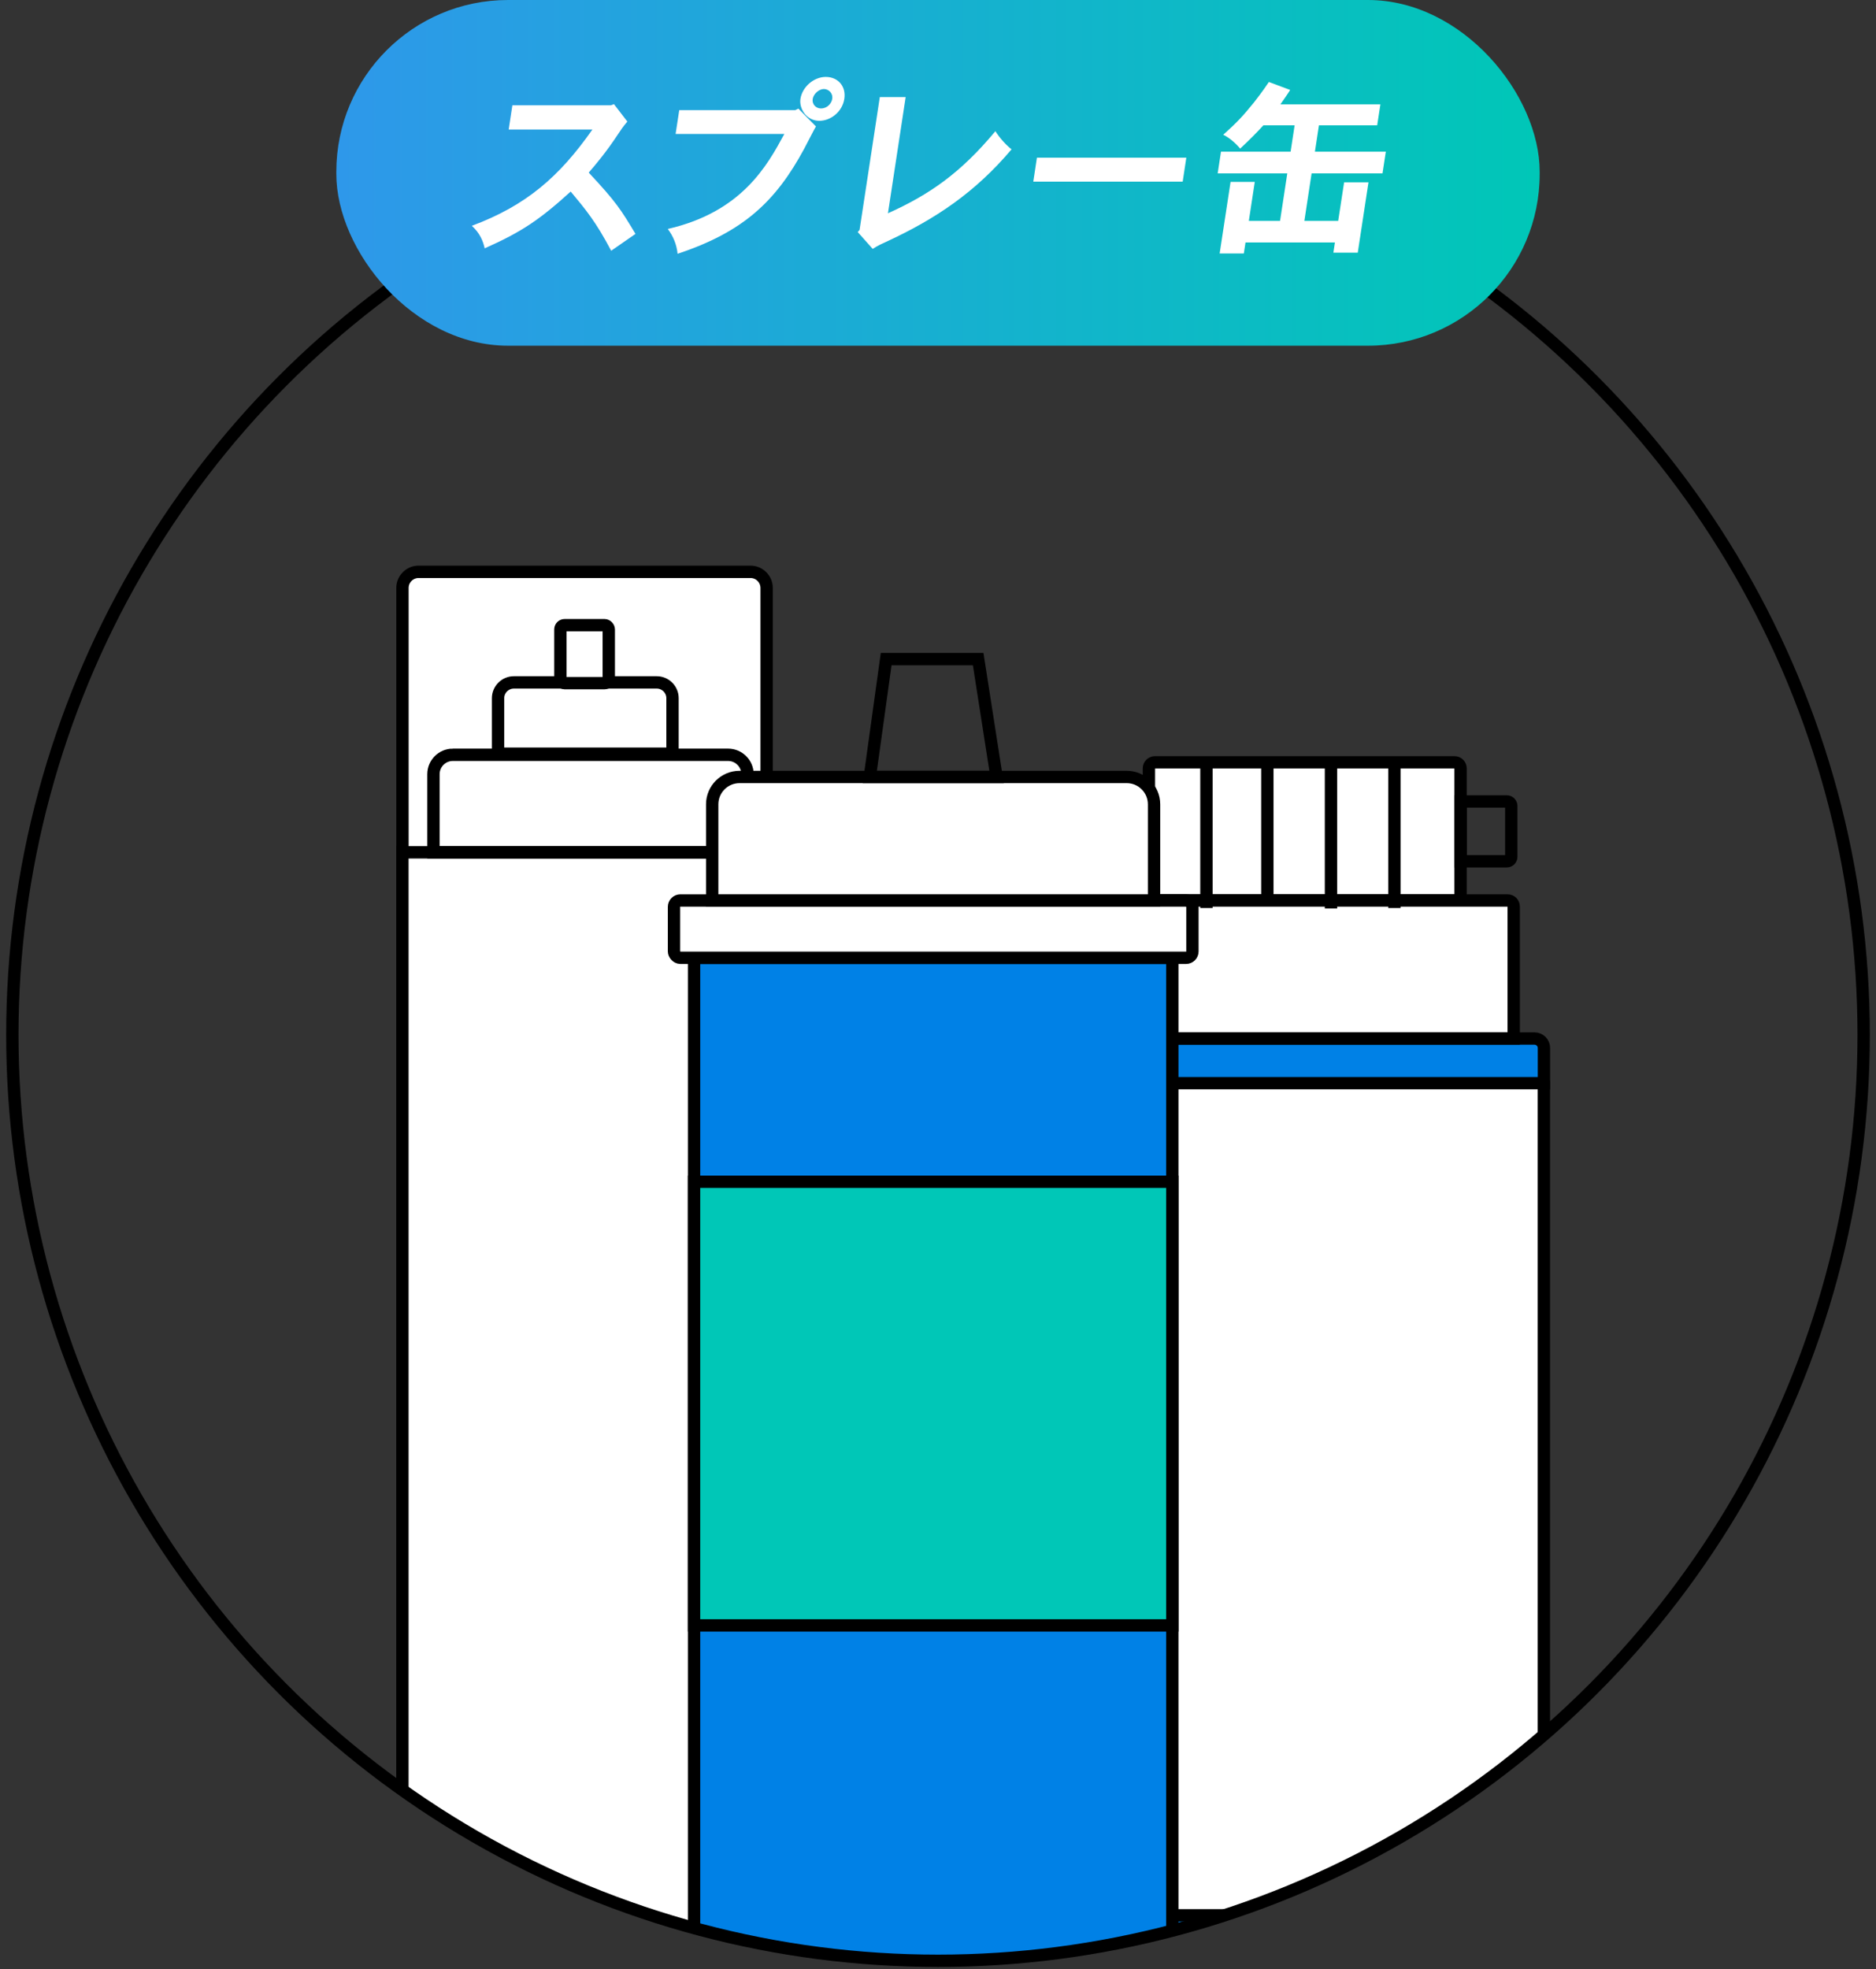 <svg xmlns="http://www.w3.org/2000/svg" data-name="レイヤー 1" viewBox="0 0 304 319"><rect x="0" y="0" width="304" height="319" fill="#333333" stroke="none"/><defs><linearGradient id="b" x1="54.5" x2="249.5" y1="28" y2="28" data-name="名称未設定グラデーション 22" gradientUnits="userSpaceOnUse"><stop offset="0" stop-color="#2e98ea"/><stop offset="1" stop-color="#00c7b7"/></linearGradient><clipPath id="a"><circle cx="152" cy="167.63" r="150" style="fill:none"/></clipPath></defs><g style="clip-path:url(#a);fill:none"><path d="M65.22 138.07h59.01v178.9a2 2 0 0 1-2 2H67.21a2 2 0 0 1-2-2v-178.9Zm2.63-45.44h53.76c1.45 0 2.62 1.18 2.62 2.62v42.82H65.22V95.25c0-1.45 1.18-2.62 2.62-2.62Z" style="stroke-miterlimit:10;stroke:#000;stroke-width:2px;fill:#fff"/><path d="M73.38 122.27h44.61c1.73 0 3.14 1.41 3.14 3.14v12.66H70.24v-12.66c0-1.73 1.41-3.14 3.14-3.14Zm9.88-11.73h23.16c1.41 0 2.56 1.15 2.56 2.56v8.99H80.71v-8.99c0-1.41 1.15-2.56 2.56-2.56Z" style="stroke-miterlimit:10;stroke:#000;stroke-width:2px;fill:none"/><rect width="7.84" height="9.39" x="90.81" y="101.27" rx=".69" ry=".69" style="stroke-miterlimit:10;stroke:#000;stroke-width:2px;fill:#fff"/><rect width="77.5" height="143.05" x="172.68" y="174.44" rx=".98" ry=".98" style="stroke-miterlimit:10;stroke:#000;stroke-width:2px;fill:#fff"/><path d="M174.21 168.23h74.45c.84 0 1.53.68 1.53 1.53v5.7h-77.5v-5.7c0-.84.68-1.53 1.53-1.53Zm-1.53 142.03h77.5v6.33c0 .5-.4.9-.9.9h-75.7c-.5 0-.9-.4-.9-.9v-6.33Z" style="fill:#0081e6;stroke-miterlimit:10;stroke:#000;stroke-width:2px"/><path d="M178.54 145.87h65.77c.54 0 .98.44.98.98v21.37h-67.74v-21.37c0-.54.44-.98.98-.98Zm8.62-22.38h48.54c.54 0 .98.44.98.98v21.37h-50.5v-21.37c0-.54.44-.98.98-.98Z" style="stroke-miterlimit:10;stroke:#000;stroke-width:2px;fill:#fff"/><path d="M195.5 123.49v23.6m9.87-24.07v23.6m10.31-23.05v23.6m10.28-23.68v23.6m10.72-17.26h7.49c.4 0 .73.33.73.73v8.23c0 .4-.33.73-.73.73h-7.49v-9.69Z" style="stroke-miterlimit:10;stroke:#000;stroke-width:2px;fill:none"/><path d="M112.47 155.16h77.5v164.86h-77.5z" style="fill:#0081e6;stroke-miterlimit:10;stroke:#000;stroke-width:2px"/><rect width="84.01" height="9.28" x="109.22" y="145.87" rx="1.03" ry="1.03" style="stroke-miterlimit:10;stroke:#000;stroke-width:2px;fill:#fff"/><path d="M119.85 125.86h62.73c2.45 0 4.43 1.99 4.43 4.43v15.58h-71.6v-15.58c0-2.45 1.99-4.43 4.43-4.43Z" style="stroke-miterlimit:10;stroke:#000;stroke-width:2px;fill:#fff"/><path d="M158.51 106.77H143.6l-2.65 19.09h20.54l-2.98-19.09z" style="stroke-miterlimit:10;stroke:#000;stroke-width:2px;fill:none"/><ellipse cx="153.53" cy="117.58" rx="2.31" ry="4.7"/><path d="M112.47 191.43h77.5v71.87h-77.5z" style="fill:#00c7b7;stroke-miterlimit:10;stroke:#000;stroke-width:2px"/><path d="M138.18 228.98c0 3.21-.75 5.6-2.24 7.16-1.71 1.78-3.91 2.67-6.61 2.67-2.5 0-4.61-.86-6.32-2.57-1.05-1.05-1.73-2.4-2.04-4.05-.18-.96-.26-2.73-.26-5.3s.09-4.33.26-5.3c.31-1.64.99-2.99 2.04-4.05 1.71-1.71 3.82-2.57 6.33-2.57s4.62.76 6.23 2.27c1.38 1.34 2.25 3.08 2.6 5.23h-4.62c-.55-2.28-1.96-3.42-4.22-3.42-1.21 0-2.19.42-2.94 1.25-.57.66-.92 1.71-1.06 3.16-.04.39-.07 1.54-.07 3.42s.02 3.03.07 3.42c.13 1.47.48 2.53 1.05 3.19.72.81 1.7 1.22 2.93 1.22 1.38 0 2.47-.44 3.26-1.32.7-.77 1.05-1.81 1.05-3.12v-.89h-4.31v-3.85h8.85v3.43Zm24.38 9.63h-4.77l-1.38-4.15h-8.32l-1.42 4.15h-4.77l8.52-23.42h3.59l8.55 23.42Zm-7.37-7.99-2.86-8.52-2.96 8.52h5.82Zm27.07 1.08c0 2.22-.82 3.95-2.45 5.21-1.63 1.26-3.71 1.89-6.23 1.89-3.66 0-6.51-1.03-8.55-3.09l2.96-2.96c1.32 1.32 3.2 1.97 5.66 1.97 2.76 0 4.15-.96 4.15-2.9 0-.88-.23-1.53-.69-1.96-.46-.43-1.16-.71-2.11-.84l-2.83-.4c-4.15-.57-6.22-2.75-6.22-6.55 0-2.13.73-3.84 2.2-5.15s3.46-1.96 5.96-1.96c3.16 0 5.68.91 7.57 2.73l-2.89 2.86c-1.12-1.08-2.72-1.61-4.8-1.61-1.16 0-2.06.28-2.68.84-.62.56-.94 1.27-.94 2.12 0 .68.25 1.25.74 1.71.49.46 1.2.76 2.12.89l2.76.4c2 .29 3.49.89 4.47 1.81 1.21 1.14 1.81 2.8 1.81 4.97Z"/></g><circle cx="152" cy="167.63" r="150" style="stroke-linecap:round;stroke-linejoin:round;stroke:#000;stroke-width:2px;fill:none"/><rect width="195" height="56" x="54.5" rx="27.82" ry="27.82" style="fill:url(#b)"/><path d="m99.49 16.87 2.17 2.82c-.71.83-1.11 1.44-1.43 1.93-2.04 3.1-3.75 5.09-4.83 6.34 4.48 4.78 5.24 6.04 7.58 9.93l-3.94 2.73c-2.47-4.69-4.13-6.68-6.56-9.59-5.01 4.54-7.92 6.53-13.94 9.2-.27-1.23-.79-2.48-2.08-3.65 8.8-3.28 14.17-7.94 19.54-15.6H82.43l.6-3.92h15.96l.49-.18Zm29.89.73 2.84 2.88c-.33.55-1.6 3.06-1.89 3.59-4.62 8.58-9.91 13.52-20.53 17.04-.14-1.47-.7-2.85-1.59-4.02 12.03-2.76 16.13-10.3 18.89-15.39h-17.62l.59-3.86h18.81l.5-.25Zm7.44-1.59c-.33 2.15-2.26 3.56-4.04 3.56-2.14 0-3.31-2.02-3.07-3.56.29-1.9 2.13-3.55 4.1-3.55s3.32 1.5 3.01 3.55Zm-3.79 1.56c1.04 0 1.72-.83 1.83-1.56.14-.95-.62-1.59-1.35-1.59-.83 0-1.69.83-1.81 1.59-.15.98.62 1.56 1.32 1.56Zm13.73-1.84-2.87 18.82c6.74-3.03 11.78-6.53 17.41-13.3.72 1.13 1.69 2.21 2.62 2.94-5.91 6.99-12.29 11.25-20.14 14.9-.72.34-1.48.64-2.36 1.23l-2.43-2.73.3-.34 3.28-21.52h4.2Zm45.48 9.81-.59 3.89h-24.21l.59-3.89h24.21Zm31.45-8.64-.52 3.4h-9.44l-.65 4.26h11.49l-.54 3.53h-11.49l-1.17 7.69h5.48l.96-6.25h3.95l-1.74 11.4h-3.95l.25-1.65h-14.49l-.27 1.78h-3.92l1.77-11.59h3.92l-.96 6.31h5.06l1.17-7.69h-11.28l.54-3.53h11.28l.65-4.26h-5.06c-1.06 1.16-2.22 2.33-3.76 3.77-.78-.92-1.78-1.78-2.75-2.24 2.23-1.99 3.19-3.03 4.96-5.21.57-.74 1.21-1.53 2.44-3.34l3.45 1.29c-.41.67-.99 1.47-1.58 2.33h16.21Z" style="fill:#fff"/></svg>